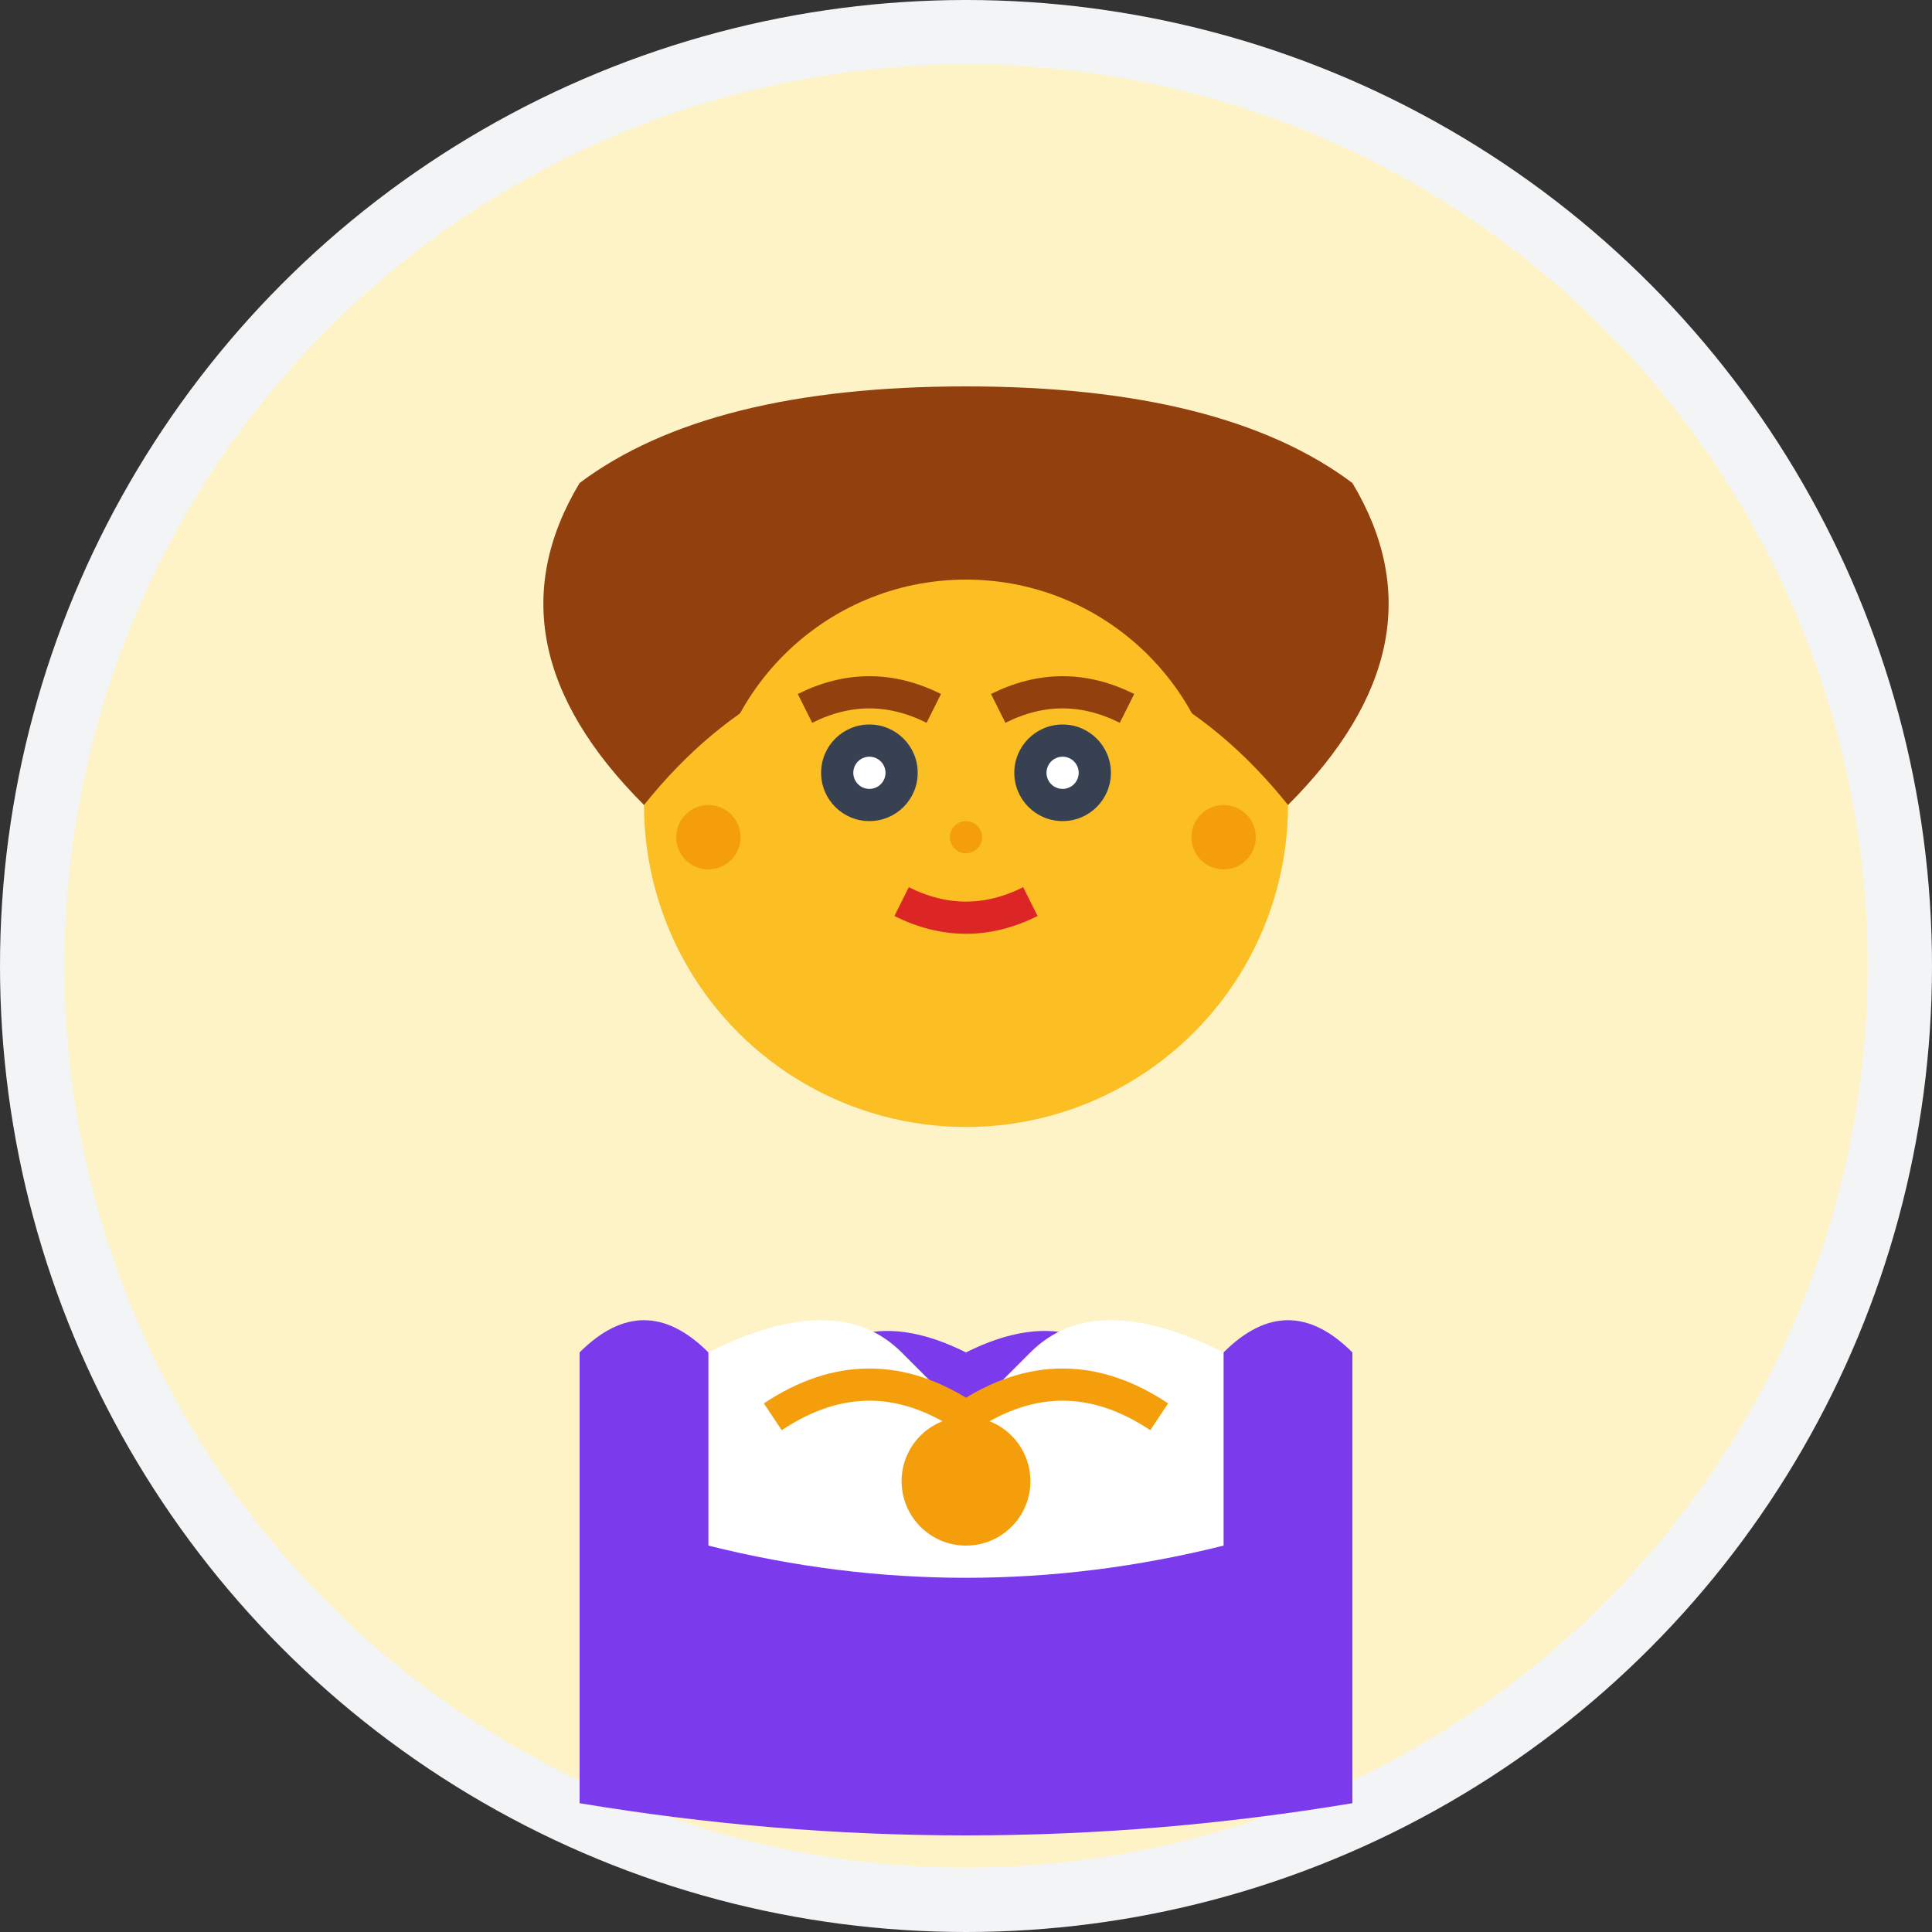 <svg width="60" height="60" viewBox="0 0 60 60" fill="none" xmlns="http://www.w3.org/2000/svg">
    <rect x="0" y="0" width="60" height="60" fill="#333333" stroke="none"/>
    <circle cx="30" cy="30" r="30" fill="#f3f4f6"/>
    <circle cx="30" cy="30" r="28" fill="#fef3c7"/>
    
    <!-- Female avatar - Elena Popović -->
    <circle cx="30" cy="25" r="10" fill="#fbbf24"/>
    
    <!-- Hair -->
    <path d="M20 25 Q15 20 18 15 Q22 12 30 12 Q38 12 42 15 Q45 20 40 25 Q36 20 30 20 Q24 20 20 25" fill="#92400e"/>
    
    <!-- Face -->
    <circle cx="30" cy="26" r="8" fill="#fbbf24"/>
    
    <!-- Eyes -->
    <circle cx="27" cy="24" r="1.5" fill="#374151"/>
    <circle cx="33" cy="24" r="1.5" fill="#374151"/>
    <circle cx="27" cy="24" r="0.5" fill="#ffffff"/>
    <circle cx="33" cy="24" r="0.5" fill="#ffffff"/>
    
    <!-- Eyebrows -->
    <path d="M25 22 Q27 21 29 22" stroke="#92400e" stroke-width="1" fill="none"/>
    <path d="M31 22 Q33 21 35 22" stroke="#92400e" stroke-width="1" fill="none"/>
    
    <!-- Nose -->
    <circle cx="30" cy="26" r="0.5" fill="#f59e0b"/>
    
    <!-- Mouth -->
    <path d="M28 28 Q30 29 32 28" stroke="#dc2626" stroke-width="1" fill="none"/>
    
    <!-- Professional attire - blouse -->
    <path d="M18 42 Q20 40 22 42 L24 44 Q26 40 30 42 Q34 40 36 44 L38 42 Q40 40 42 42 L42 56 Q30 58 18 56 Z" fill="#7c3aed"/>
    
    <!-- Collar -->
    <path d="M22 42 Q26 40 28 42 L30 44 L32 42 Q34 40 38 42 L38 48 Q30 50 22 48 Z" fill="#ffffff"/>
    
    <!-- Necklace -->
    <circle cx="30" cy="46" r="2" fill="#f59e0b"/>
    <path d="M24 44 Q27 42 30 44 Q33 42 36 44" stroke="#f59e0b" stroke-width="1" fill="none"/>
    
    <!-- Earrings -->
    <circle cx="22" cy="26" r="1" fill="#f59e0b"/>
    <circle cx="38" cy="26" r="1" fill="#f59e0b"/>
</svg>
